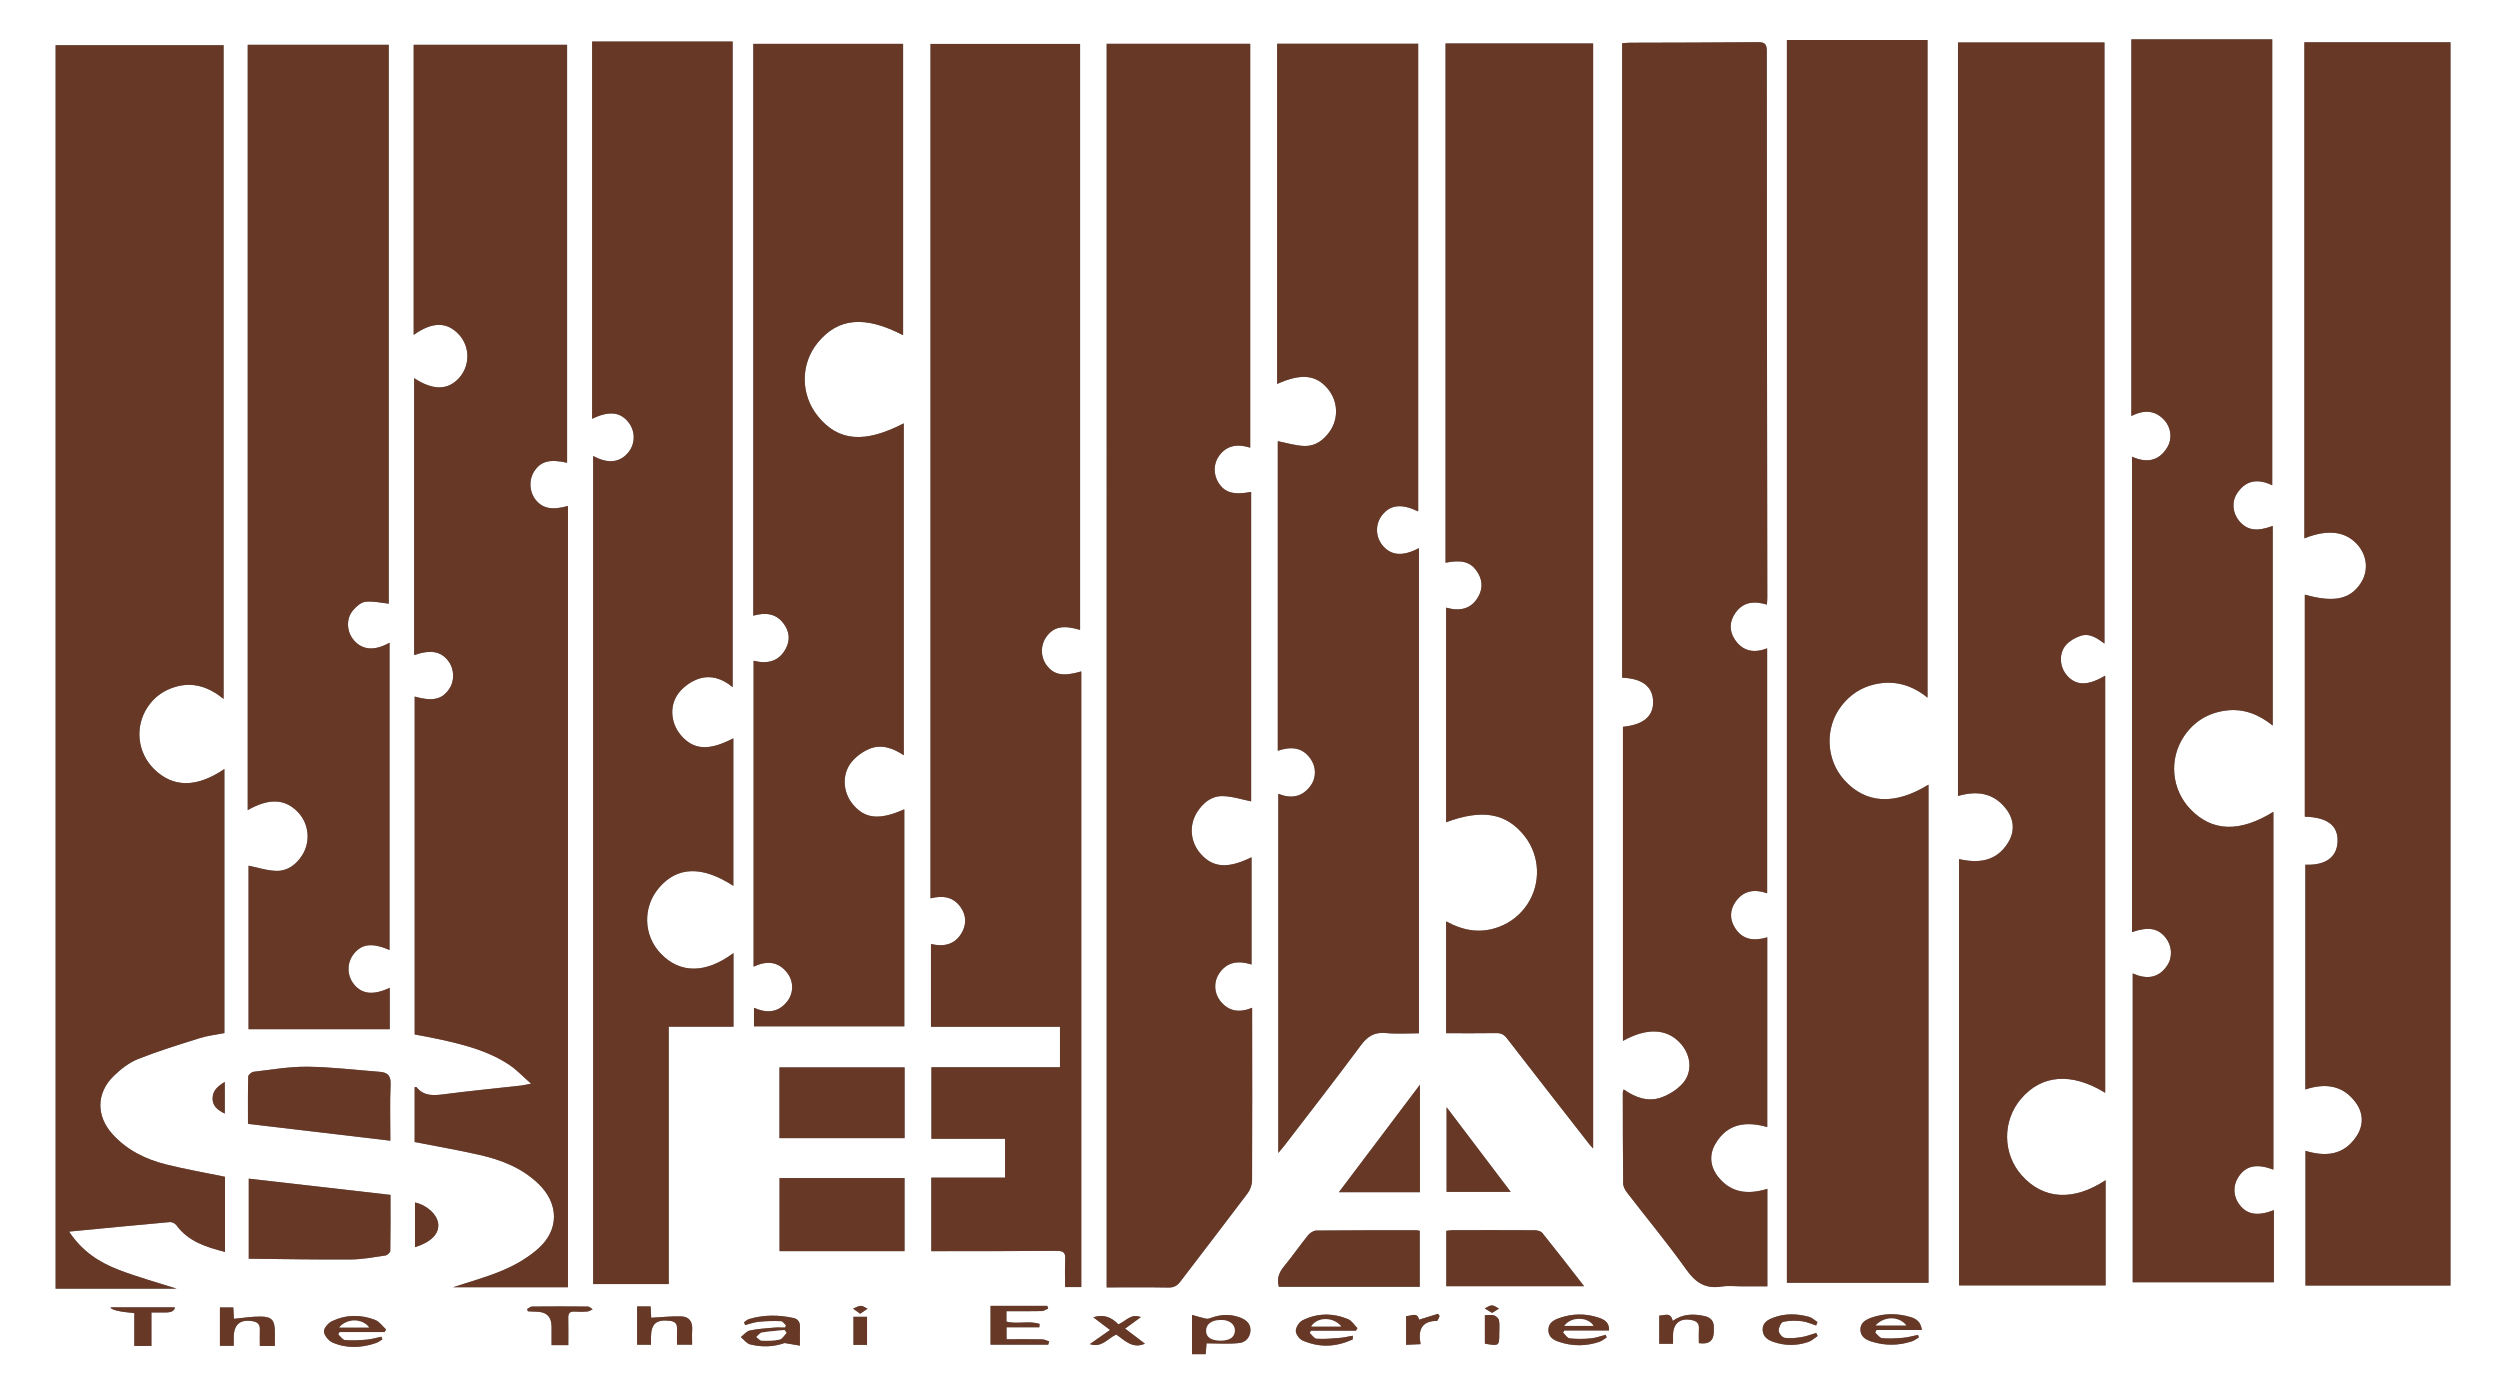 <?xml version="1.0" encoding="UTF-8"?><svg id="Layer_2" xmlns="http://www.w3.org/2000/svg" viewBox="0 0 1563 868"><rect x="0" y="0" width="1563" height="868" fill="#808080" stroke="none"/><defs><style>.cls-1{fill:#fff;}.cls-2{fill:#683826;}</style></defs><g id="Layer_1-2"><path class="cls-1" d="M0,868V0h1563v868H0ZM110.47,805.69c-11.46-3.67-23.98-7.1-36.05-11.7-12.33-4.7-23.25-11.78-31.21-23.99,21.65-2.08,42.32-4.12,63.02-5.96,1.3-.12,3.23.86,4.03,1.94,7.54,10.31,18.72,13.71,30.42,16.74v-46.98c-12.48-2.58-24.76-4.72-36.83-7.73-12.77-3.19-24.38-8.89-33.44-18.85-10.37-11.41-10.3-25.83.79-36.56,4.36-4.21,9.5-8.25,15.05-10.46,12.61-5.02,25.63-9.04,38.61-13.09,5.13-1.6,10.58-2.19,15.44-3.16v-165.12c-17.31,11.83-32.09,11.75-43.92.12-10.56-10.38-12.26-26.56-4.04-38.89,4.13-6.19,9.82-10.28,16.94-12.46,11.53-3.52,21.46.08,30.52,7.43V28.27H34.77v777.42h75.7ZM1532.04,803.72V26.41h-91.35v310.16c15.03-6.06,26.48-4.35,33.85,4.72,5.59,6.87,6.15,16,1.42,23.24-6.67,10.21-16.85,12.34-34.99,7.23v138.81c14.19.38,20.89,5.6,20.48,15.65-.4,9.75-7.58,14.88-20.15,14.39v140.51c12.45-4.09,23.34-2.72,31.31,7.92,5.06,6.76,5.28,14.47.56,21.51-7.91,11.81-19.32,12.72-31.8,8.94v84.21h90.67ZM675.26,393.81V27.45h-93.51v534.19c7.83-1.96,14.14-.92,18.64,5.27,3.66,5.02,4.02,10.62,1.02,16.02-4.23,7.6-11.16,9.18-19.38,7.25v51.75h80.65v25.3h-80.37v44.75h46.04v24.27h-46.12v45.97c2.24,0,4.19,0,6.14,0,24.16-.04,48.33,0,72.49-.19,3.94-.03,5.31,1.1,5.11,5.08-.3,5.76-.08,11.55-.08,17.56h10.13v-384.91c-11.53,3.39-17.41,2.19-21.94-4.21-3.61-5.11-3.6-12.25.04-17.34,4.57-6.39,10.52-7.59,21.13-4.41ZM781.65,279.89V27.4h-89.75v777.48c13.4,0,26.03-.13,38.65.09,3.42.06,5.48-1.16,7.45-3.77,14-18.44,28.19-36.74,42.09-55.25,1.64-2.18,2.7-5.37,2.71-8.09.16-34.16.07-68.32.05-102.48,0-1.62,0-3.24,0-5.31-8.1,3.35-14.87,2.27-20.06-4.46-3.79-4.92-4.05-11.73-.65-16.87,5.03-7.6,12.24-8.29,20.34-5.72v-67.05c-14.69,7.2-23.92,6.59-31.59-1.89-6.71-7.41-7.73-17.94-2.43-26.35,3.67-5.82,8.95-10.08,15.8-10,6.13.07,12.23,2.16,17.96,3.28v-193.45c-11,2.05-16.43.48-20.36-5.67-3.32-5.19-3.3-11.98.33-16.92,4.96-6.75,11.69-7.54,19.48-5.07ZM1316.15,683.2v-260.78c-10.84,6.46-18.15,6.35-23.8-.01-4.76-5.36-5.35-13.9-.63-19.26,2.17-2.46,5.46-4.31,8.6-5.46,5.93-2.19,10.73,1.27,15.38,4.67V26.56h-91.58v471.09c12.24-3.56,22.57-1.8,30.18,8.21,4.99,6.56,5.44,14.07,1.06,21.09-7.3,11.71-18.46,12.92-30.59,10.14v266.52h91.65v-65.77c-20.21,13.35-39.06,12.13-52.52-3.08-11.91-13.47-12.13-33.88-.5-47.65,12.97-15.35,31.73-16.81,52.73-3.92ZM1205.7,802.02v-311.45c-21.2,13.06-39.26,11.96-52.66-2.88-11.57-12.82-12.34-32.8-1.7-46.48,5.28-6.79,12.08-11.36,20.53-13.32,12.53-2.92,23.58.45,33.22,8.3V25.02h-87.92v777h88.53ZM259.23,713.98c13.89,2.73,27.32,5.04,40.59,8.06,13.59,3.1,26.43,8.08,36.76,18,12.87,12.36,13.24,28.8-.14,40.65-6.23,5.52-13.82,9.95-21.49,13.26-10.42,4.5-21.51,7.45-31.59,10.82h71.75v-488.46c-10.09,2.89-16.1,1.57-20.48-4.18-3.73-4.89-4.02-12.18-.69-17.37,4.11-6.41,9.81-7.9,20.61-5.45V28h-95.91v181.36c11.81-8.41,20.99-8.28,28.51.03,6.67,7.38,6.76,18.94.2,26.52-7.07,8.17-16.54,8.33-28.42.49v173.16c10.28-3.57,16.66-2.41,21.27,3.57,3.94,5.11,4.17,12.51.55,17.75-4.45,6.45-10.4,7.74-21.49,4.6v211.24c5.77,1.12,11.19,2.05,16.54,3.25,14.97,3.35,29.85,7.16,42.77,15.87,4.54,3.06,8.37,7.19,13.45,11.64-3.22.63-4.66,1.02-6.12,1.18-16.05,1.8-32.12,3.37-48.13,5.43-6.62.85-12.77,1.41-17.47-4.52-.1-.12-.58.06-1.06.13v34.26ZM1014.16,423.71c12.61.44,19.13,5.59,19.38,14.81.25,9.29-6.02,14.56-18.87,15.88v196.36c15.33-8.53,27.93-7.72,36.35,2,6.34,7.32,7.22,17.61.92,24.67-3.36,3.76-8.2,6.81-12.96,8.59-8.51,3.17-16.52.22-23.86-4.93-.28.93-.54,1.39-.54,1.85.02,18.99,0,37.99.23,56.98.02,1.93,1.22,4.12,2.46,5.73,12.39,16.11,25.4,31.76,37.16,48.3,5.77,8.11,11.96,11.95,21.83,10.41,4.39-.69,8.98-.13,13.48-.13,5.09,0,10.19,0,15.22,0v-60.97c-11.99,3.71-22.45,2.65-30.47-7.13-5.22-6.37-6.2-13.84-2.02-21.01,7.49-12.85,19.26-14.21,32.42-10.49v-118.61c-8.24,2.46-15.34,1.68-20.12-5.8-3.47-5.42-3.34-11.23.3-16.45,4.87-6.99,11.76-8.09,19.75-5.28v-153.17c-8.33,3.27-15.38,1.85-20.28-5.61-3.53-5.37-3.3-11.1.36-16.41,4.93-7.14,11.9-7.69,19.77-5.31.1-1.56.25-2.87.25-4.18-.13-113.97-.3-227.94-.32-341.92,0-4.48-1.36-5.57-5.68-5.53-26.49.27-52.99.25-79.48.35-1.76,0-3.51.21-5.27.32v396.67ZM1421.33,731.22v-223.67c-21.11,13.05-38.25,12.44-51.75-1.49-12.06-12.44-13.76-31.59-4-45.94,6.27-9.22,15.11-14.45,26.05-15.88,11.06-1.45,20.7,2.48,29.28,9.39v-124.82c-9.98,3.76-16.07,2.76-21-3.12-4.07-4.86-4.81-11.9-1.31-17.23,5.63-8.56,13.43-9.23,22-5.04V24.59h-88.08v235.49c7.81-3.92,14.7-3.76,20.53,2.5,4.36,4.68,5.2,11.69,1.89,17.17-5.45,9.01-13.43,9.64-22.01,5.77v297.22c10.35-3.5,16.25-2.42,21.02,3.5,3.92,4.87,4.52,12.04,1.06,17.29-5.53,8.38-13.25,8.79-21.64,5.07v193.08h88.26v-45.09c-10.12,3.9-16.73,2.83-21.43-3.33-4.2-5.49-4.29-12.49-.26-18.12,4.64-6.47,11.21-7.66,21.39-3.91ZM370.84,285.05v517.74h47.25v-160.89h40.48v-46.03c-17.37,12.9-33.4,12.92-45.47.32-10.87-11.35-11.39-28.9-1.23-40.97,11.45-13.6,27.09-14.09,46.62-1.37v-92.25c-15.37,8.04-25.1,7.34-32.98-2.16-6.57-7.92-7.16-19.33-.44-27.11,3-3.47,7.35-6.49,11.68-7.93,7.67-2.55,14.98-.1,21.3,5.23V25.96h-87.86v235.88c10.6-5.17,17.82-4.34,22.95,2.46,4.28,5.68,4.03,13.55-.61,18.9-5.33,6.15-12.72,6.79-21.7,1.84ZM904.1,645.96c10.77,0,21.06.1,31.35-.06,2.96-.05,4.83.86,6.67,3.24,17.1,22.15,34.34,44.19,51.55,66.25.74.95,1.63,1.79,2.36,2.59V27.16h-92.27v324.63c9.76-1.94,15.23-.6,19.17,4.75,3.78,5.13,4.5,10.8,1.35,16.42-4.53,8.09-11.83,9.27-20.16,6.93v134.16c22.7-8.44,37.77-5.7,49.08,8.68,9.63,12.25,10.36,29.45,1.77,42.51-4.34,6.6-10.23,11.32-17.61,14.16-11.48,4.43-22.44,2.56-33.25-3.4v69.94ZM886.65,319.71V27.33h-88.19v212.73c14.93-6.69,24.17-5.8,31.53,2.85,6.53,7.67,7.12,18.61,1.35,26.87-3.72,5.33-8.89,9.14-15.33,9.07-5.85-.07-11.68-1.98-17.14-3v193.54c8.18-2.73,15.12-2.31,20.26,4.7,3.88,5.3,3.99,12.09.16,17.28-5.2,7.06-12.13,8.12-20.11,4.94v224.51c1.79-2.14,2.96-3.44,4.02-4.83,15.91-20.76,32-41.38,47.56-62.4,4.18-5.65,8.46-8.4,15.61-7.72,7.02.67,14.15.15,20.75.15v-303.31c-10.17,5.36-17.46,4.68-22.73-1.67-4.53-5.46-4.66-13.37-.31-18.94,5.13-6.56,12.15-7.35,22.57-2.37ZM154.89,28.01v478.46c13.46-7.59,23.26-7.09,31.26,1.13,7.07,7.26,8.22,18.61,2.74,27.16-3.63,5.68-8.92,9.69-15.46,9.71-6.13.02-12.27-2.13-18.02-3.24v102.22h88.29v-25.85c-10.32,4.76-17.32,4.02-22.36-2.18-4.48-5.51-4.57-13.35-.21-18.95,5.03-6.46,11.51-7.19,22.42-2.54v-192.11c-9.29,5.22-16.78,4.68-22.12-1.33-4.66-5.24-5.28-13.42-.79-18.83,2.01-2.43,5.09-5.16,7.92-5.45,4.94-.51,10.07.75,14.5,1.2V28.01h-88.15ZM470.96,27.43v357.48c7.75-2.17,14.1-1.37,18.77,4.7,3.75,4.88,4.54,10.36,1.54,15.93-4.38,8.13-11.52,9.69-20.12,7.56v191.25c8.29-3.94,15.56-3.34,21.16,4.06,3.99,5.27,3.92,12.5-.15,17.68-5.6,7.13-12.8,7.47-20.77,3.98v11.57h93.99v-135.69c-15.58,6.97-24.65,6.03-32.22-3.13-6.23-7.53-6.96-18.74-.81-26.35,2.8-3.46,6.85-6.44,10.95-8.2,7.57-3.25,14.84-.66,21.74,3.9v-207.51c-24.51,12.72-40.9,11.29-53.63-4.36-11.02-13.55-11.08-32.75-.14-46.1,12.77-15.57,29.43-17.06,53.34-4.64V27.43h-93.65ZM244.13,747.04c-30.02-3.44-59.22-6.78-88.61-10.14v50.04c21.53.21,42.62.63,63.72.48,7.27-.05,14.55-1.44,21.78-2.51,1.15-.17,2.96-1.83,2.98-2.83.21-11.45.13-22.9.13-35.04ZM565.51,782.22v-45.68h-78.14v45.68h78.14ZM487.32,667.33v44.23h78.23v-44.23h-78.23ZM244.04,713.15c0-12.24-.36-23.7.15-35.13.24-5.46-1.81-7.53-6.74-7.91-15.05-1.14-30.09-3.01-45.15-3.19-11.21-.13-22.46,1.85-33.67,3.14-1.29.15-3.41,1.89-3.44,2.95-.27,9.45-.16,18.9-.16,29.63,29.58,3.49,58.87,6.95,89,10.51ZM799.54,804.49h88.07v-34.96c-.77-.17-1.25-.36-1.72-.36-20.99,0-41.98-.06-62.97.16-1.75.02-3.96,1.5-5.14,2.96-5.13,6.34-9.77,13.08-14.95,19.37-3.08,3.74-4.71,7.53-3.29,12.82ZM904.22,804.12h86.15c-9.08-11.65-17.49-22.57-26.13-33.3-.91-1.13-3.15-1.65-4.78-1.66-17.14-.11-34.27-.06-51.41-.03-1.26,0-2.52.25-3.83.39v34.6ZM887.74,678.18c-17.33,22.98-33.79,44.8-50.66,67.17h50.66v-67.17ZM904.41,692.23v52.93h40.09c-13.53-17.86-26.51-35-40.09-52.93ZM655.32,840.69c.22-.67.43-1.34.65-2.01-1.46-.46-2.92-1.29-4.39-1.32-7.43-.14-14.86-.06-22.28-.06v-7.51h20.49c.06-.68.12-1.36.18-2.04-6.65-2.25-14.03.32-20.74-1.49v-6.5c7.58,0,14.88.09,22.17-.08,1.33-.03,2.63-1.07,3.95-1.65l-.6-1.58h-35.45v24.24h36.03ZM745.23,846.62h8.55c.23-2.73.43-5.1.57-6.79,7.27,0,14,.55,20.59-.21,3.85-.44,6.83-3.7,6.86-8.1.03-4.25-2.97-6.48-6.59-7.85-6.01-2.27-12.02-1.96-18.01.23-.99.36-2.17.75-3.14.54-2.79-.58-5.52-1.47-8.82-2.39v24.55ZM171.84,841.47c0-3.37,0-6.18,0-8.99-.02-6.87-1.84-9.27-8.61-9.37-5.61-.08-11.24.9-16.96,1.42-.11-1.9-.25-4.5-.4-7.11h-8.36v23.96h8.62c0-1.99,0-3.63,0-5.26.05-8.12,4.04-11.48,11.93-10.1,2.82.5,4.5,1.86,4.41,4.99-.1,3.42-.02,6.85-.02,10.46h9.4ZM398.32,816.78v23.94h8.69c0-1.9,0-3.38,0-4.86.05-8.32,3.42-11.12,11.84-10.08,2.98.37,4.53,1.65,4.44,4.79-.1,3.29-.02,6.58-.02,10.11h9.45c0-3.38-.16-6.36.04-9.32.34-5.11-2.01-8.26-6.98-8.37-6.12-.14-12.27.54-18.64.88-.08-1.51-.22-4.24-.37-7.09h-8.44ZM240.38,832.81c.34-.54.68-1.07,1.01-1.61-2.25-2.04-4.17-4.95-6.81-5.98-9-3.49-18.3-3.43-27.06.79-2.3,1.11-5.14,4.4-4.98,6.48.19,2.46,2.9,5.76,5.33,6.82,8.87,3.89,18.12,3.43,27.22.32,1.41-.48,2.65-1.49,3.96-2.26-.19-.56-.39-1.12-.58-1.68-3.06.64-6.09,1.57-9.18,1.84-4.53.4-9.12.63-13.64.26-1.49-.12-2.82-2.32-4.22-3.57l.8-1.43h28.14ZM1005.97,831.79c.24-5.13-3.09-6.86-6.56-8.01-8.14-2.7-16.39-2.59-24.48.26-3.5,1.23-6.91,3.03-6.89,7.54.03,4.49,3.37,6.28,6.95,7.45,8.32,2.73,16.71,2.66,25-.15,1.63-.55,3.02-1.81,4.52-2.74-.24-.53-.48-1.06-.72-1.6-3.1.78-6.16,1.94-9.31,2.23-4.37.4-8.84.46-13.19-.01-1.47-.16-2.73-2.38-4.08-3.65.27-.44.55-.88.82-1.32h27.93ZM465.2,826.64c.21.59.42,1.19.63,1.78,2.9-.72,5.77-1.79,8.71-2.08,4.56-.45,9.19-.53,13.77-.36,1.06.04,2.07,1.69,3.1,2.61-.19.47-.38.94-.57,1.41-2.26,0-4.54-.16-6.79.03-5.11.45-10.29.74-15.28,1.8-2.07.44-3.75,2.69-5.6,4.11,1.91,1.57,3.61,4.01,5.78,4.56,7.4,1.89,14.81,1.58,21.54-.84,3.32.56,6.64,1.12,9.62,1.62,0-4.52-.11-8,.03-11.47.13-3.13-1.12-5.15-4.19-5.82-9.24-2-18.46-2.05-27.58.67-1.15.34-2.11,1.3-3.16,1.98ZM1201.53,831.52c-.52-5.15-3.66-7.11-7.15-8.13-8.15-2.38-16.4-2.45-24.47.46-3.53,1.27-6.9,3.17-6.76,7.61.14,4.39,3.59,6.23,7.14,7.34,8.3,2.59,16.7,2.52,24.99-.18,1.57-.51,2.94-1.63,4.4-2.46-.18-.53-.36-1.06-.54-1.59-3.08.63-6.13,1.53-9.24,1.81-4.37.39-8.82.63-13.17.26-1.53-.13-2.89-2.24-4.33-3.44.25-.56.51-1.12.76-1.68h28.39ZM83.98,820.95v20.53h10.69v-20.94c3.46,0,6.25,0,9.04,0q5.3-.01,5.64-3.21h-40.24q.59,2.37,14.87,3.61ZM845.76,837.33c.01-.74.02-1.49.04-2.23-2.87.48-5.72,1.17-8.61,1.4-4.69.38-9.42.77-14.08.48-1.5-.09-2.86-2.35-4.28-3.61.25-.47.5-.95.75-1.42h28.12l.99-1.57c-1.94-1.93-3.53-4.69-5.87-5.65-9.5-3.92-19.24-3.89-28.49.75-2.07,1.04-4.1,4.22-4.18,6.49-.08,2.01,2.11,5.14,4.09,6.02,10.57,4.72,21.19,4.25,31.53-.66ZM1045.99,840.14c0-2.18,0-3.81,0-5.44.05-7.48,4.66-11.03,12-9.33,2.81.65,4.36,2.02,4.18,5.15-.18,3.09-.04,6.21-.04,9.2q9.34,1.42,9.33-7.18c0-.67-.05-1.33,0-2,.29-4.33-1.62-6.84-5.94-7.77-6.89-1.47-13.5-1.39-19.73,3.06-1.35-5.9-5.24-3.26-8.42-3.35v17.65h8.63ZM355.31,840.98c0-5.97.1-11.44-.04-16.9-.08-2.97.92-4.29,4.02-4.07,2.65.19,5.34.16,7.98-.05,1.11-.09,2.16-.89,3.24-1.37-.97-.6-1.94-1.72-2.91-1.73-11.66-.12-23.31-.11-34.97,0-1.02,0-2.04,1.01-3.05,1.55.13.47.27.93.4,1.4,1.75.09,3.5.24,5.25.25q9.62.07,9.61,9.41c0,3.77,0,7.53,0,11.52h10.47ZM1135.42,828.68c.29-.7.58-1.4.87-2.1-1.72-1.11-3.29-2.74-5.17-3.26-7.52-2.08-15.12-2.33-22.53.52-3.51,1.35-6.81,3.22-6.57,7.75.23,4.36,3.46,6.28,7.04,7.47,7.16,2.39,14.44,2.36,21.56-.1,2.1-.73,3.85-2.44,5.77-3.7-.3-.64-.61-1.27-.91-1.91-3.01.89-5.96,2.1-9.04,2.59-3.51.56-7.2.97-10.67.47-1.52-.22-3.68-2.83-3.74-4.42-.08-1.91,1.45-5.25,2.85-5.58,3.69-.87,7.73-.83,11.56-.42,3.06.33,5.99,1.75,8.98,2.68ZM259.45,751.8v27.94c9.93-3.15,14.98-8.19,14.56-14.31-.41-5.88-6.94-12.01-14.56-13.63ZM703.39,830.65c3.63-2.64,6.63-4.83,9.86-7.18-6.29-2.54-9.48,2.74-14.06,4.52-4.16-4.3-8.95-6.57-15.69-4.43,3.63,2.75,6.86,5.2,10.48,7.94-4.35,3.05-8.32,5.82-12.62,8.84,7.58,2.48,11.12-3.6,16.49-5.97,5.26,3.44,10.03,9.21,17.96,5.7-4.03-3.06-7.97-6.04-12.43-9.42ZM900.05,822.81c-.34-.47-.68-.94-1.02-1.4-3.96,1.23-7.92,2.46-11.83,3.67-1.14-5.03-4.95-2.25-8.13-2.22v17.92c3.15-.14,5.84-.26,9.07-.41-1.71-8.89.6-14.45,10.2-14.56.58,0,1.14-1.95,1.7-2.99ZM542.07,840.82v-17.56h-8.49v17.56h8.49ZM928.35,840.06c8.94,1.52,8.98,1.49,8.99-6.59,0-2.64.31-5.34-.16-7.9-.23-1.24-1.75-2.77-3.01-3.17-1.73-.54-3.76-.14-5.83-.14v17.79ZM140.53,696.23v-19.82c-4.35,2.67-7.56,5.33-7.62,10.28-.06,4.88,3.17,7.29,7.62,9.54ZM537.82,821.33c1.82-1.25,3.2-2.2,4.57-3.14-1.42-.63-2.85-1.79-4.25-1.76-1.61.03-3.2,1.11-4.8,1.74,1.34.95,2.68,1.89,4.48,3.16ZM932.87,820.81c1.68-1.04,2.99-1.85,4.31-2.66-1.48-.72-2.95-1.98-4.44-1.99-1.49-.02-3,1.2-4.51,1.88,1.42.85,2.84,1.7,4.64,2.78Z"/><path class="cls-2" d="M110.47,805.69H34.77V28.27h105.02v408.69c-9.06-7.35-18.99-10.96-30.52-7.43-7.12,2.18-12.81,6.27-16.94,12.46-8.22,12.33-6.52,28.51,4.04,38.89,11.83,11.62,26.61,11.71,43.92-.12v165.12c-4.86.96-10.31,1.55-15.44,3.16-12.97,4.05-26,8.07-38.61,13.09-5.55,2.21-10.69,6.25-15.05,10.46-11.09,10.73-11.16,25.15-.79,36.56,9.06,9.97,20.68,15.67,33.44,18.85,12.06,3.01,24.35,5.15,36.83,7.73v46.98c-11.71-3.03-22.88-6.43-30.42-16.74-.79-1.08-2.72-2.06-4.03-1.94-20.69,1.85-41.37,3.88-63.02,5.96,7.96,12.21,18.88,19.29,31.21,23.99,12.07,4.6,24.59,8.03,36.05,11.7Z"/><path class="cls-2" d="M1532.04,803.72h-90.67v-84.21c12.48,3.78,23.89,2.87,31.8-8.94,4.72-7.05,4.5-14.76-.56-21.51-7.97-10.65-18.86-12.01-31.31-7.92,0-47.09,0-93.8,0-140.51,12.57.49,19.75-4.64,20.15-14.39.41-10.05-6.3-15.27-20.48-15.65v-138.81c18.14,5.11,28.33,2.98,34.99-7.23,4.73-7.24,4.17-16.37-1.42-23.24-7.37-9.06-18.82-10.77-33.85-4.72V26.41h91.35v777.31Z"/><path class="cls-2" d="M675.26,393.81c-10.62-3.18-16.57-1.98-21.13,4.41-3.64,5.09-3.65,12.23-.04,17.34,4.53,6.4,10.41,7.6,21.94,4.21v384.91h-10.13c0-6-.22-11.8.08-17.56.21-3.98-1.17-5.11-5.11-5.08-24.16.2-48.33.16-72.49.19-1.95,0-3.91,0-6.14,0v-45.97h46.12v-24.27h-46.04v-44.75h80.37v-25.3h-80.65v-51.75c8.22,1.93,15.15.36,19.38-7.25,3-5.39,2.63-11-1.02-16.02-4.51-6.19-10.82-7.23-18.64-5.27V27.45h93.51v366.35Z"/><path class="cls-2" d="M781.65,279.89c-7.79-2.47-14.52-1.68-19.48,5.07-3.63,4.94-3.65,11.73-.33,16.92,3.93,6.15,9.36,7.72,20.36,5.67v193.45c-5.73-1.12-11.83-3.21-17.96-3.28-6.85-.08-12.13,4.19-15.8,10-5.3,8.42-4.28,18.94,2.43,26.35,7.68,8.48,16.91,9.09,31.59,1.89v67.05c-8.1-2.57-15.31-1.88-20.34,5.72-3.4,5.14-3.14,11.95.65,16.87,5.2,6.74,11.96,7.82,20.06,4.46,0,2.07,0,3.69,0,5.31.02,34.16.11,68.32-.05,102.48-.01,2.73-1.08,5.92-2.71,8.09-13.91,18.51-28.09,36.81-42.09,55.25-1.98,2.6-4.03,3.83-7.45,3.77-12.62-.22-25.25-.09-38.65-.09V27.4h89.75v252.49Z"/><path class="cls-2" d="M1316.15,683.2c-21-12.9-39.76-11.43-52.73,3.92-11.63,13.76-11.42,34.18.5,47.65,13.46,15.21,32.3,16.43,52.52,3.08v65.77h-91.65v-266.52c12.12,2.78,23.29,1.57,30.59-10.14,4.37-7.02,3.93-14.52-1.06-21.09-7.62-10.01-17.94-11.78-30.18-8.21V26.56h91.58v375.79c-4.65-3.4-9.45-6.85-15.38-4.67-3.14,1.16-6.43,3-8.6,5.46-4.73,5.35-4.13,13.9.63,19.26,5.65,6.36,12.95,6.47,23.8.01v260.78Z"/><path class="cls-2" d="M1205.7,802.02h-88.53V25.02h87.92v411.16c-9.64-7.85-20.68-11.22-33.22-8.3-8.45,1.97-15.25,6.53-20.53,13.32-10.64,13.68-9.87,33.66,1.7,46.48,13.4,14.84,31.46,15.93,52.66,2.88v311.45Z"/><path class="cls-2" d="M259.23,713.98v-34.26c.48-.06.96-.25,1.06-.13,4.7,5.93,10.85,5.37,17.47,4.52,16.01-2.06,32.09-3.63,48.13-5.43,1.46-.16,2.9-.55,6.12-1.18-5.08-4.45-8.91-8.58-13.45-11.64-12.93-8.71-27.8-12.52-42.77-15.87-5.35-1.2-10.77-2.12-16.54-3.25v-211.24c11.09,3.14,17.04,1.85,21.49-4.6,3.62-5.24,3.38-12.65-.55-17.75-4.61-5.98-11-7.14-21.27-3.57,0-57.84,0-115.5,0-173.16,11.88,7.84,21.34,7.68,28.42-.49,6.56-7.58,6.47-19.13-.2-26.52-7.52-8.32-16.7-8.45-28.51-.03V28h95.91v261.32c-10.8-2.45-16.5-.96-20.61,5.45-3.33,5.19-3.04,12.48.69,17.37,4.38,5.75,10.4,7.07,20.48,4.18v488.46h-71.75c10.07-3.37,21.16-6.32,31.59-10.82,7.67-3.31,15.26-7.75,21.49-13.26,13.38-11.85,13.01-28.29.14-40.65-10.33-9.92-23.17-14.9-36.76-18-13.27-3.02-26.7-5.33-40.59-8.06Z"/><path class="cls-2" d="M1014.16,423.71V27.03c1.76-.11,3.51-.32,5.27-.32,26.49-.1,52.99-.08,79.48-.35,4.32-.04,5.68,1.05,5.68,5.53.02,113.97.19,227.94.32,341.92,0,1.31-.15,2.62-.25,4.18-7.87-2.38-14.83-1.84-19.77,5.31-3.66,5.31-3.89,11.04-.36,16.41,4.9,7.46,11.96,8.87,20.28,5.61v153.17c-7.99-2.81-14.88-1.71-19.75,5.28-3.64,5.23-3.77,11.03-.3,16.45,4.78,7.48,11.88,8.26,20.12,5.8v118.61c-13.16-3.72-24.94-2.36-32.42,10.49-4.18,7.17-3.19,14.64,2.02,21.01,8.01,9.78,18.47,10.84,30.47,7.13v60.97c-5.03,0-10.13,0-15.22,0-4.5,0-9.09-.55-13.48.13-9.86,1.55-16.06-2.3-21.83-10.41-11.77-16.54-24.78-32.2-37.16-48.3-1.24-1.61-2.43-3.8-2.46-5.73-.23-18.99-.2-37.99-.23-56.98,0-.46.26-.92.54-1.85,7.34,5.16,15.35,8.11,23.86,4.93,4.76-1.78,9.6-4.82,12.96-8.59,6.3-7.06,5.42-17.35-.92-24.67-8.42-9.72-21.02-10.53-36.35-2,0-65.64,0-131,0-196.36,12.84-1.31,19.11-6.59,18.86-15.88-.25-9.22-6.76-14.38-19.38-14.81Z"/><path class="cls-2" d="M1421.33,731.22c-10.18-3.76-16.76-2.56-21.39,3.91-4.04,5.64-3.94,12.63.26,18.12,4.7,6.16,11.31,7.23,21.43,3.33v45.09h-88.26v-193.08c8.39,3.73,16.1,3.31,21.64-5.07,3.47-5.25,2.86-12.42-1.06-17.29-4.77-5.93-10.67-7.01-21.02-3.5v-297.22c8.58,3.87,16.56,3.24,22.01-5.77,3.32-5.48,2.48-12.48-1.89-17.17-5.82-6.25-12.71-6.42-20.53-2.5V24.59h88.08v278.82c-8.57-4.19-16.37-3.53-22,5.04-3.5,5.33-2.77,12.37,1.31,17.23,4.93,5.89,11.01,6.88,21,3.12v124.82c-8.58-6.92-18.22-10.84-29.28-9.39-10.94,1.43-19.78,6.66-26.05,15.88-9.76,14.35-8.06,33.5,4,45.94,13.5,13.93,30.64,14.54,51.75,1.49v223.67Z"/><path class="cls-2" d="M370.84,285.05c8.97,4.95,16.36,4.31,21.7-1.84,4.64-5.35,4.89-13.23.61-18.9-5.13-6.8-12.35-7.63-22.95-2.46V25.96h87.86v403.66c-6.32-5.33-13.62-7.78-21.3-5.23-4.33,1.44-8.69,4.46-11.68,7.93-6.72,7.77-6.13,19.19.44,27.11,7.88,9.5,17.61,10.2,32.98,2.16v92.25c-19.53-12.72-35.17-12.23-46.62,1.37-10.16,12.07-9.64,29.63,1.23,40.97,12.07,12.61,28.1,12.59,45.47-.32v46.03h-40.48v160.89h-47.25V285.05Z"/><path class="cls-2" d="M904.1,645.96v-69.94c10.81,5.96,21.77,7.83,33.25,3.4,7.38-2.85,13.27-7.56,17.61-14.16,8.59-13.06,7.86-30.26-1.77-42.51-11.3-14.38-26.38-17.13-49.08-8.68v-134.16c8.32,2.34,15.62,1.16,20.16-6.93,3.15-5.63,2.43-11.29-1.35-16.42-3.94-5.35-9.41-6.69-19.17-4.75V27.16h92.27v690.82c-.73-.8-1.62-1.64-2.36-2.59-17.21-22.06-34.45-44.1-51.55-66.25-1.84-2.38-3.71-3.29-6.67-3.24-10.29.16-20.57.06-31.35.06Z"/><path class="cls-2" d="M886.65,319.71c-10.42-4.98-17.44-4.19-22.57,2.37-4.35,5.57-4.22,13.47.31,18.94,5.27,6.35,12.56,7.03,22.73,1.67v303.31c-6.6,0-13.73.52-20.75-.15-7.15-.68-11.43,2.07-15.61,7.72-15.56,21.02-31.65,41.64-47.56,62.4-1.06,1.39-2.23,2.69-4.02,4.83v-224.51c7.98,3.18,14.91,2.12,20.11-4.94,3.82-5.19,3.72-11.98-.16-17.28-5.13-7.01-12.08-7.44-20.26-4.7v-193.54c5.46,1.03,11.29,2.94,17.14,3,6.44.07,11.61-3.73,15.33-9.07,5.76-8.25,5.17-19.2-1.35-26.87-7.36-8.65-16.6-9.54-31.53-2.85V27.33h88.19v292.38Z"/><path class="cls-2" d="M154.89,28.01h88.15v349.4c-4.43-.45-9.56-1.72-14.5-1.2-2.83.29-5.9,3.03-7.92,5.45-4.49,5.41-3.87,13.59.79,18.83,5.34,6,12.83,6.55,22.12,1.33,0,64.2,0,128.15,0,192.11-10.92-4.65-17.4-3.92-22.43,2.54-4.36,5.6-4.27,13.44.21,18.95,5.05,6.2,12.04,6.94,22.36,2.18v25.85h-88.29v-102.22c5.76,1.12,11.89,3.27,18.02,3.24,6.54-.02,11.83-4.04,15.46-9.71,5.48-8.56,4.33-19.9-2.74-27.16-8-8.22-17.8-8.73-31.26-1.13V28.01Z"/><path class="cls-2" d="M470.96,27.43h93.65v182.14c-23.91-12.42-40.57-10.94-53.34,4.64-10.94,13.34-10.88,32.55.14,46.1,12.72,15.65,29.12,17.07,53.63,4.36v207.51c-6.89-4.57-14.17-7.15-21.74-3.9-4.1,1.76-8.16,4.74-10.95,8.2-6.15,7.61-5.42,18.82.81,26.35,7.57,9.15,16.64,10.1,32.22,3.13v135.69h-93.99v-11.57c7.97,3.49,15.17,3.15,20.77-3.98,4.07-5.18,4.13-12.41.15-17.68-5.6-7.4-12.88-8-21.16-4.06v-191.25c8.59,2.13,15.74.57,20.12-7.56,3-5.57,2.21-11.05-1.54-15.93-4.67-6.07-11.02-6.87-18.77-4.7V27.43Z"/><path class="cls-2" d="M244.13,747.04c0,12.14.08,23.59-.13,35.04-.02,1-1.83,2.66-2.98,2.83-7.23,1.06-14.51,2.46-21.78,2.51-21.09.15-42.19-.28-63.72-.48v-50.04c29.39,3.36,58.59,6.7,88.61,10.14Z"/><path class="cls-2" d="M565.51,782.22h-78.14v-45.68h78.14v45.68Z"/><path class="cls-2" d="M487.32,667.33h78.23v44.23h-78.23v-44.23Z"/><path class="cls-2" d="M244.04,713.15c-30.12-3.56-59.42-7.01-89-10.51,0-10.72-.11-20.18.16-29.63.03-1.05,2.14-2.8,3.44-2.95,11.2-1.29,22.45-3.27,33.67-3.14,15.06.18,30.1,2.05,45.15,3.19,4.92.37,6.98,2.45,6.74,7.91-.51,11.42-.15,22.88-.15,35.13Z"/><path class="cls-2" d="M799.54,804.49c-1.42-5.29.21-9.09,3.29-12.82,5.18-6.29,9.82-13.03,14.95-19.37,1.18-1.46,3.39-2.94,5.14-2.96,20.99-.22,41.98-.16,62.97-.16.47,0,.94.19,1.72.36v34.96h-88.07Z"/><path class="cls-2" d="M904.22,804.12v-34.6c1.32-.14,2.57-.39,3.83-.39,17.14-.03,34.27-.08,51.41.03,1.63.01,3.87.53,4.78,1.66,8.64,10.74,17.04,21.66,26.13,33.3h-86.15Z"/><path class="cls-2" d="M887.74,678.18v67.17h-50.66c16.87-22.36,33.33-44.19,50.66-67.17Z"/><path class="cls-2" d="M904.41,692.23c13.58,17.93,26.56,35.07,40.09,52.93h-40.09v-52.93Z"/><path class="cls-2" d="M655.32,840.69h-36.03v-24.24h35.45l.6,1.58c-1.31.58-2.62,1.62-3.95,1.65-7.29.16-14.59.08-22.17.08v6.5c6.71,1.81,14.1-.76,20.74,1.49-.06.68-.12,1.36-.18,2.04h-20.49v7.51c7.43,0,14.86-.07,22.28.06,1.47.03,2.93.86,4.39,1.32-.22.67-.43,1.34-.65,2.01Z"/><path class="cls-2" d="M745.23,846.62v-24.55c3.3.92,6.03,1.8,8.82,2.39.97.2,2.15-.18,3.14-.54,5.99-2.19,12-2.5,18.01-.23,3.62,1.37,6.62,3.6,6.59,7.85-.03,4.4-3.01,7.65-6.86,8.1-6.58.76-13.32.21-20.59.21-.14,1.69-.34,4.06-.57,6.79h-8.55ZM763.38,838.13c5.48-.04,8.55-2.23,8.65-6.17.11-4.02-3.54-6.8-8.81-6.71-5.82.09-9.28,2.72-9.14,6.93.12,3.96,3.31,6,9.3,5.95Z"/><path class="cls-2" d="M171.84,841.47h-9.4c0-3.6-.08-7.03.02-10.46.09-3.13-1.58-4.49-4.41-4.99-7.89-1.39-11.89,1.97-11.93,10.1,0,1.64,0,3.28,0,5.26h-8.62v-23.96h8.36c.15,2.61.29,5.2.4,7.11,5.73-.52,11.35-1.5,16.96-1.42,6.77.1,8.6,2.5,8.61,9.37,0,2.81,0,5.62,0,8.99Z"/><path class="cls-2" d="M398.32,816.78h8.44c.15,2.85.29,5.58.37,7.09,6.37-.34,12.51-1.02,18.64-.88,4.97.11,7.32,3.25,6.98,8.37-.2,2.96-.04,5.94-.04,9.32h-9.45c0-3.53-.08-6.82.02-10.11.09-3.14-1.46-4.42-4.44-4.79-8.42-1.04-11.78,1.77-11.84,10.08,0,1.48,0,2.96,0,4.86h-8.69v-23.94Z"/><path class="cls-2" d="M240.38,832.81h-28.14l-.8,1.43c1.4,1.25,2.73,3.45,4.22,3.57,4.51.37,9.11.13,13.64-.26,3.09-.27,6.12-1.2,9.18-1.84.19.56.39,1.12.58,1.68-1.32.77-2.55,1.78-3.96,2.26-9.1,3.11-18.35,3.57-27.22-.32-2.43-1.07-5.14-4.36-5.33-6.82-.16-2.07,2.67-5.37,4.98-6.48,8.76-4.22,18.06-4.29,27.06-.79,2.65,1.03,4.56,3.93,6.81,5.98-.34.54-.68,1.07-1.01,1.61ZM212.09,829.94h18.67c-4.16-5.76-13.89-5.83-18.67,0Z"/><path class="cls-2" d="M1005.97,831.79h-27.93c-.27.44-.55.88-.82,1.32,1.35,1.28,2.61,3.49,4.08,3.65,4.35.47,8.82.41,13.19.01,3.15-.29,6.21-1.46,9.31-2.23.24.53.48,1.06.72,1.6-1.5.93-2.89,2.19-4.52,2.74-8.29,2.81-16.68,2.88-25,.15-3.58-1.18-6.92-2.96-6.95-7.45-.03-4.5,3.38-6.3,6.89-7.54,8.09-2.85,16.34-2.96,24.48-.26,3.47,1.15,6.8,2.88,6.56,8.01ZM978.01,828.94h18.28c-3.63-5.81-14.08-5.87-18.28,0Z"/><path class="cls-2" d="M465.2,826.64c1.05-.67,2.01-1.64,3.16-1.98,9.12-2.71,18.34-2.67,27.58-.67,3.08.67,4.32,2.68,4.19,5.82-.14,3.47-.03,6.95-.03,11.47-2.98-.5-6.3-1.06-9.62-1.62-6.73,2.42-14.13,2.73-21.54.84-2.17-.56-3.87-2.99-5.78-4.56,1.86-1.42,3.54-3.67,5.6-4.11,5-1.06,10.17-1.35,15.28-1.8,2.25-.2,4.52-.03,6.79-.03.19-.47.38-.94.57-1.41-1.03-.91-2.04-2.57-3.1-2.61-4.58-.16-9.2-.08-13.77.36-2.94.29-5.81,1.36-8.71,2.08-.21-.59-.42-1.19-.63-1.78ZM491.73,833.33c-.41-.61-.81-1.22-1.22-1.84-4.72.49-9.47.81-14.14,1.59-1.29.21-2.34,1.82-3.5,2.79,1.11.81,2.2,2.28,3.33,2.31,3.74.11,7.58.11,11.2-.69,1.67-.37,2.9-2.71,4.33-4.16Z"/><path class="cls-2" d="M1201.53,831.52h-28.39c-.25.56-.51,1.12-.76,1.68,1.44,1.2,2.8,3.31,4.33,3.44,4.36.37,8.8.13,13.17-.26,3.11-.28,6.16-1.18,9.24-1.81.18.53.36,1.06.54,1.59-1.46.84-2.83,1.95-4.4,2.46-8.29,2.7-16.68,2.77-24.99.18-3.55-1.11-7-2.95-7.14-7.34-.14-4.44,3.24-6.34,6.76-7.61,8.07-2.91,16.33-2.84,24.47-.46,3.49,1.02,6.63,2.98,7.15,8.13ZM1172.7,828.65h19.11c-4.44-5.8-13.84-5.87-19.11,0Z"/><path class="cls-2" d="M83.98,820.95q-14.28-1.24-14.87-3.61h40.24q-.34,3.19-5.64,3.21c-2.79,0-5.58,0-9.04,0v20.94h-10.69v-20.53Z"/><path class="cls-2" d="M845.76,837.33c-10.34,4.91-20.96,5.38-31.53.66-1.97-.88-4.17-4.01-4.09-6.02.09-2.27,2.12-5.46,4.18-6.49,9.24-4.64,18.99-4.67,28.49-.75,2.34.96,3.93,3.72,5.87,5.65l-.99,1.57h-28.12c-.25.47-.5.95-.75,1.42,1.42,1.26,2.78,3.52,4.28,3.61,4.67.3,9.4-.1,14.08-.48,2.89-.23,5.74-.92,8.61-1.4-.01.74-.02,1.49-.04,2.23ZM838.53,829.29c-5.04-6.16-15.03-6-18.75,0h18.75Z"/><path class="cls-2" d="M1045.99,840.14h-8.63v-17.65c3.18.1,7.08-2.54,8.42,3.35,6.23-4.45,12.84-4.53,19.73-3.06,4.32.92,6.23,3.43,5.94,7.77-.04.66,0,1.33,0,2q.03,8.58-9.33,7.18c0-2.99-.14-6.1.04-9.2.18-3.13-1.37-4.5-4.18-5.15-7.34-1.7-11.95,1.85-12,9.33,0,1.63,0,3.25,0,5.44Z"/><path class="cls-2" d="M355.31,840.98h-10.47c0-3.99,0-7.76,0-11.52q0-9.35-9.61-9.41c-1.75-.01-3.5-.16-5.25-.25-.13-.47-.27-.93-.4-1.4,1.02-.54,2.03-1.54,3.05-1.55,11.66-.11,23.31-.12,34.97,0,.98,0,1.94,1.13,2.91,1.73-1.08.48-2.13,1.28-3.24,1.37-2.65.21-5.33.24-7.98.05-3.1-.22-4.1,1.11-4.02,4.07.15,5.46.04,10.92.04,16.9Z"/><path class="cls-2" d="M1135.42,828.68c-2.99-.93-5.93-2.35-8.98-2.68-3.82-.41-7.86-.45-11.56.42-1.4.33-2.93,3.67-2.85,5.58.07,1.6,2.23,4.21,3.74,4.42,3.47.5,7.16.09,10.67-.47,3.07-.49,6.03-1.7,9.04-2.59.3.64.61,1.27.91,1.91-1.91,1.26-3.67,2.97-5.77,3.7-7.12,2.46-14.4,2.49-21.56.1-3.58-1.2-6.81-3.11-7.04-7.47-.24-4.53,3.06-6.4,6.57-7.75,7.42-2.85,15.01-2.6,22.53-.52,1.88.52,3.45,2.14,5.17,3.26-.29.7-.58,1.4-.87,2.1Z"/><path class="cls-2" d="M259.45,751.8c7.62,1.62,14.15,7.75,14.56,13.63.42,6.12-4.62,11.17-14.56,14.31v-27.94Z"/><path class="cls-2" d="M703.39,830.65c4.46,3.38,8.4,6.36,12.43,9.42-7.93,3.51-12.7-2.26-17.96-5.7-5.37,2.37-8.91,8.45-16.49,5.97,4.3-3.01,8.27-5.79,12.62-8.84-3.62-2.74-6.85-5.19-10.48-7.94,6.73-2.14,11.53.12,15.69,4.43,4.58-1.78,7.77-7.05,14.06-4.52-3.23,2.35-6.23,4.54-9.86,7.18Z"/><path class="cls-2" d="M900.05,822.81c-.57,1.04-1.12,2.98-1.7,2.99-9.61.11-11.91,5.67-10.2,14.56-3.23.15-5.92.27-9.07.41v-17.92c3.17-.03,6.99-2.8,8.13,2.22,3.91-1.21,7.87-2.44,11.83-3.67.34.47.68.94,1.02,1.4Z"/><path class="cls-2" d="M542.07,840.82h-8.49v-17.56h8.49v17.56Z"/><path class="cls-2" d="M928.35,840.06v-17.79c2.07,0,4.1-.41,5.83.14,1.25.39,2.78,1.93,3.01,3.17.47,2.56.16,5.26.16,7.9,0,8.07-.05,8.11-8.99,6.59Z"/><path class="cls-2" d="M140.53,696.23c-4.44-2.25-7.67-4.66-7.62-9.54.06-4.94,3.27-7.6,7.62-10.28v19.82Z"/><path class="cls-2" d="M537.82,821.33c-1.8-1.27-3.14-2.22-4.48-3.16,1.6-.63,3.19-1.71,4.8-1.74,1.4-.03,2.83,1.13,4.25,1.76-1.37.94-2.75,1.89-4.57,3.14Z"/><path class="cls-2" d="M932.87,820.81c-1.8-1.08-3.22-1.93-4.64-2.78,1.5-.68,3.01-1.9,4.51-1.88,1.49.02,2.96,1.28,4.44,1.99-1.32.81-2.63,1.62-4.31,2.66Z"/><path class="cls-1" d="M763.38,838.13c-5.99.04-9.17-2-9.3-5.95-.13-4.21,3.33-6.83,9.14-6.93,5.27-.09,8.92,2.69,8.81,6.71-.1,3.94-3.17,6.13-8.65,6.17Z"/><path class="cls-1" d="M212.09,829.94c4.78-5.83,14.52-5.76,18.67,0h-18.67Z"/><path class="cls-1" d="M978.01,828.94c4.2-5.87,14.65-5.81,18.28,0h-18.28Z"/><path class="cls-1" d="M491.73,833.33c-1.43,1.45-2.66,3.78-4.33,4.16-3.61.81-7.46.8-11.2.69-1.13-.03-2.22-1.5-3.33-2.31,1.16-.97,2.21-2.57,3.5-2.79,4.67-.78,9.42-1.1,14.14-1.59.41.61.81,1.22,1.22,1.84Z"/><path class="cls-1" d="M1172.7,828.65c5.27-5.87,14.68-5.8,19.11,0h-19.11Z"/><path class="cls-1" d="M838.53,829.29h-18.75c3.73-6,13.71-6.16,18.75,0Z"/></g></svg>